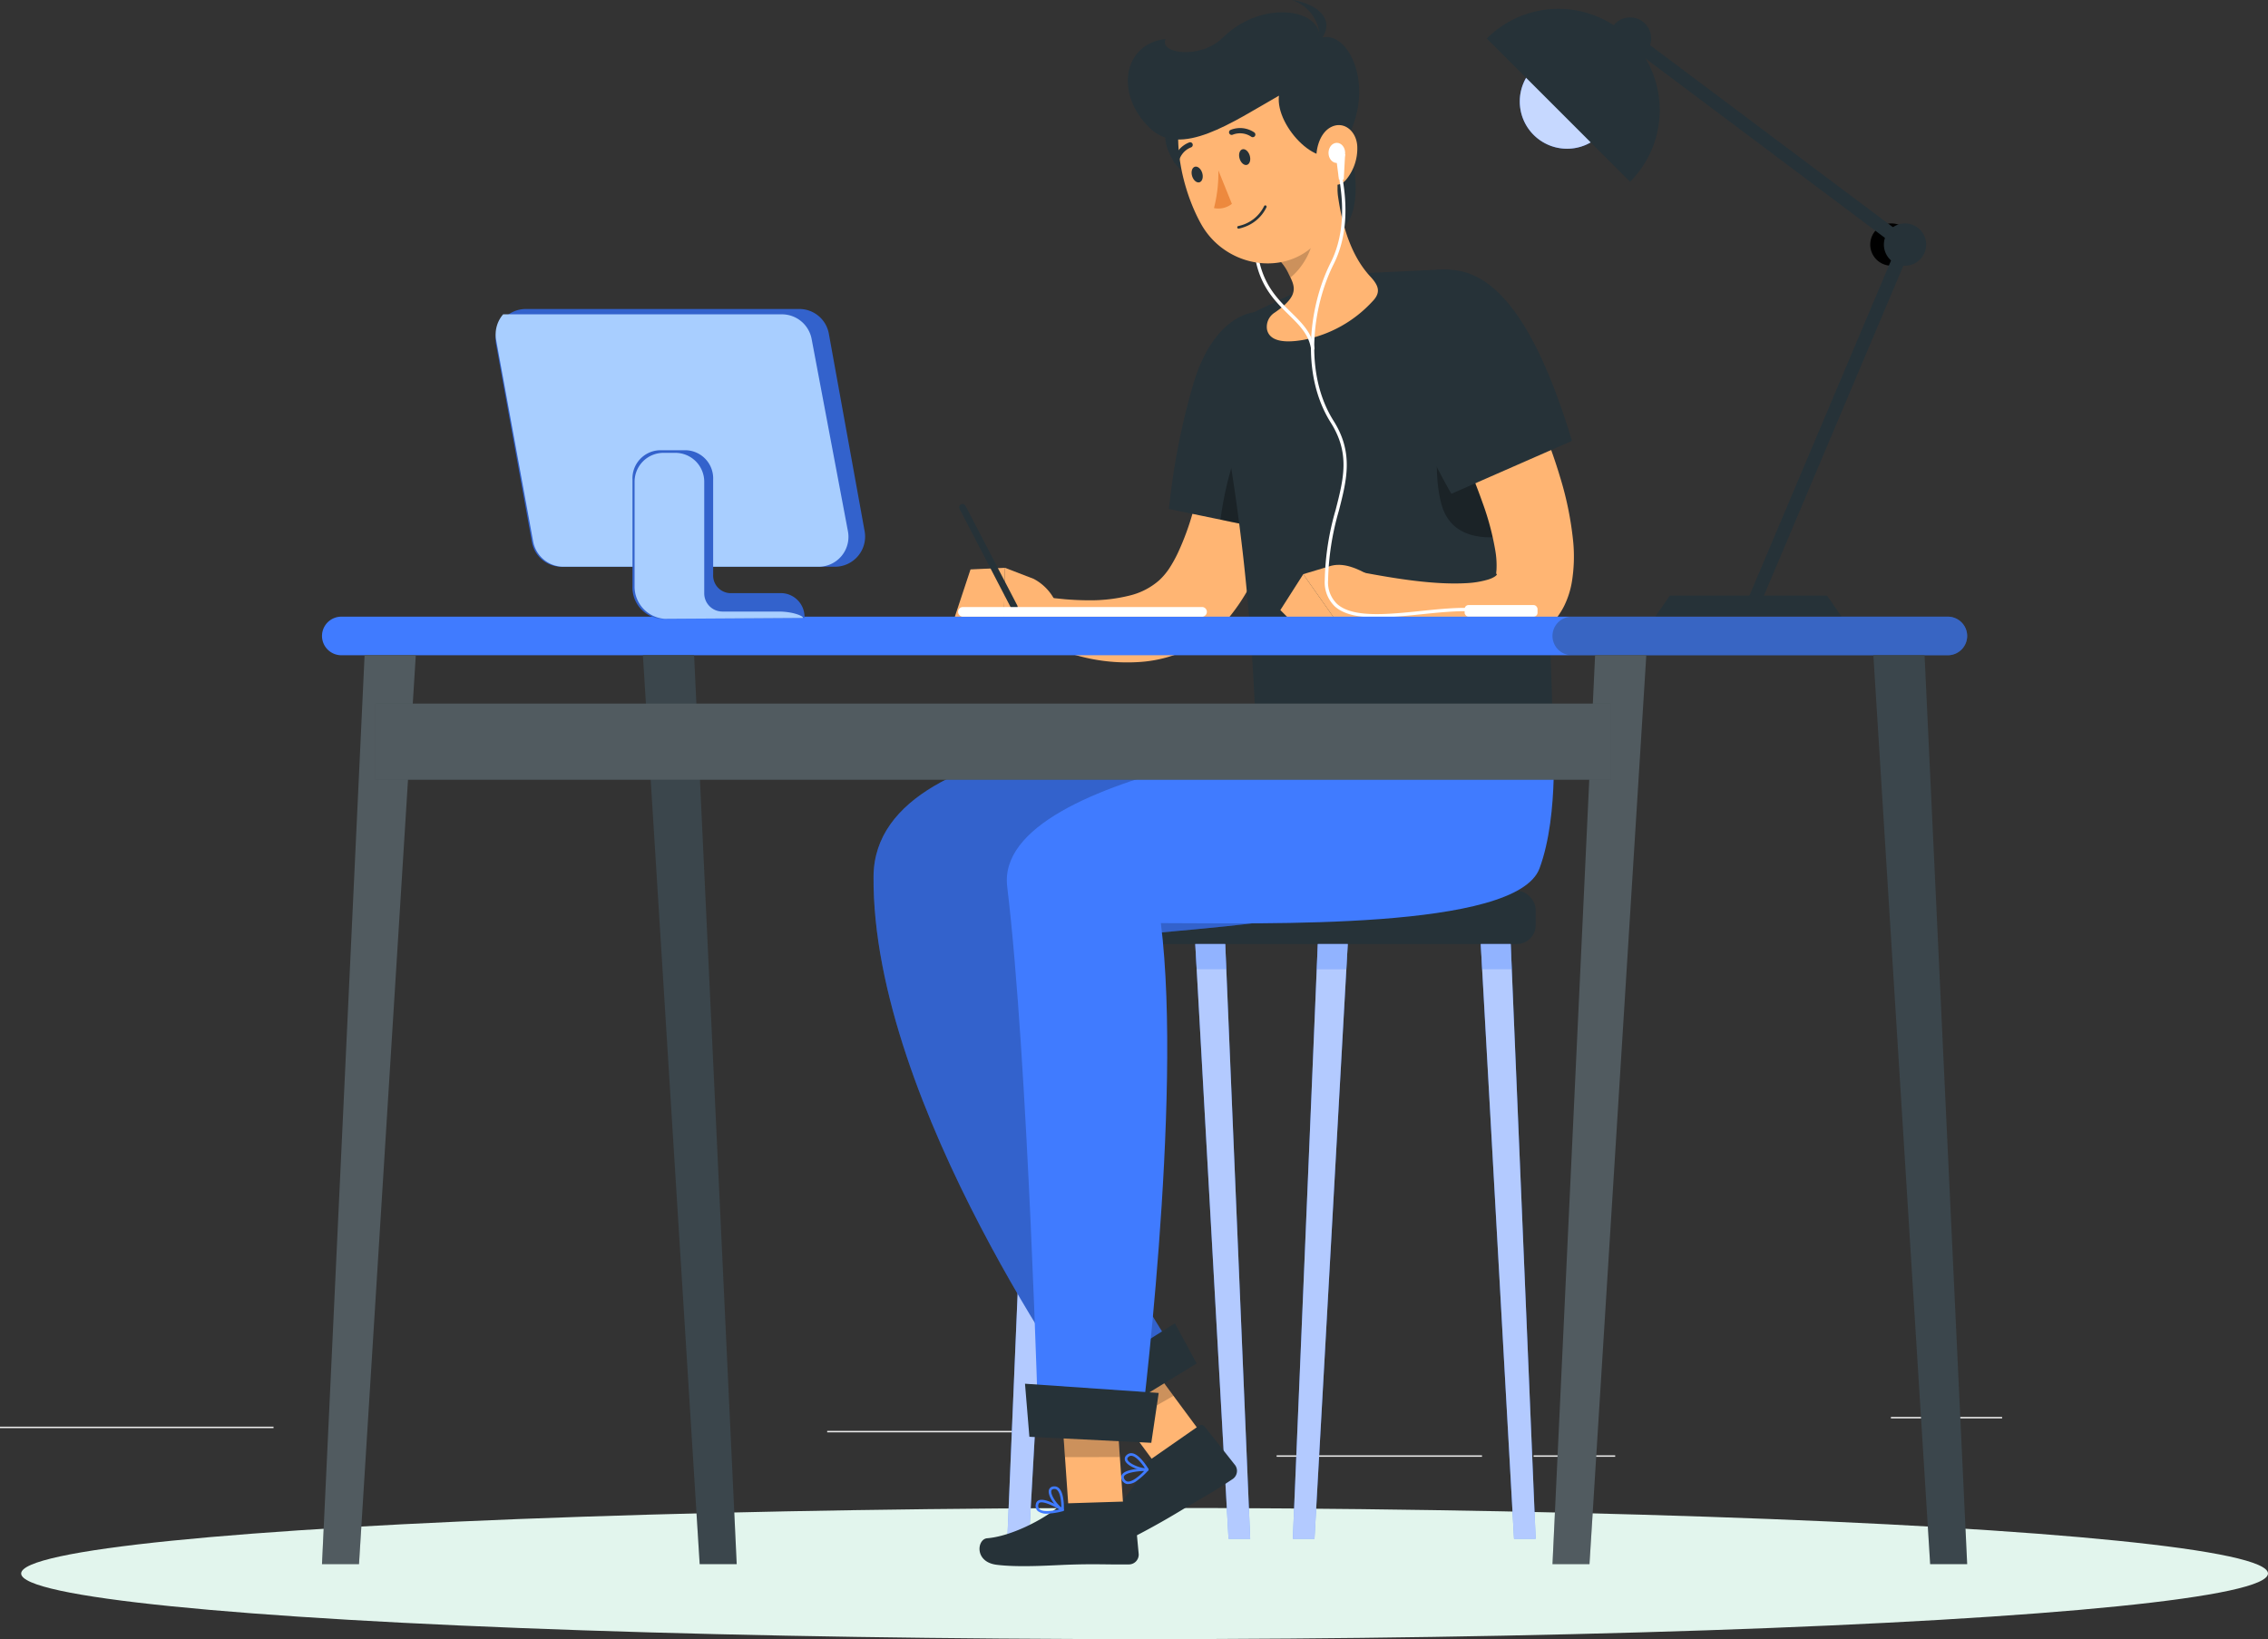 <svg xmlns="http://www.w3.org/2000/svg" width="350.194" height="253.138" viewBox="0 0 350.194 253.138">
  <rect x="0" y="0" width="350.194" height="253.138" fill="#333333" stroke="none"/>
  <g id="Group_8418" data-name="Group 8418" transform="translate(-902.806 -176.862)">
    <g id="Group_8412" data-name="Group 8412" transform="translate(67.667 -147.082)">
      <rect id="Rectangle_416" data-name="Rectangle 416" width="42.234" height="0.224" transform="translate(835.139 544.273)" fill="#ebebeb"/>
      <rect id="Rectangle_417" data-name="Rectangle 417" width="17.171" height="0.224" transform="translate(1127.107 542.77)" fill="#ebebeb"/>
      <rect id="Rectangle_418" data-name="Rectangle 418" width="12.599" height="0.224" transform="translate(1071.935 548.701)" fill="#ebebeb"/>
      <rect id="Rectangle_419" data-name="Rectangle 419" width="31.71" height="0.224" transform="translate(1032.259 548.701)" fill="#ebebeb"/>
      <rect id="Rectangle_420" data-name="Rectangle 420" width="50.982" height="0.224" transform="translate(962.862 544.924)" fill="#ebebeb"/>
      <ellipse id="_Path_" data-name="&lt;Path&gt;" cx="173.463" cy="10.13" rx="173.463" ry="10.13" transform="translate(838.407 556.821)" fill="#e2f5ed"/>
      <rect id="Rectangle_442" data-name="Rectangle 442" width="81.583" height="8.246" rx="2.926" transform="translate(990.678 461.494)" fill="#263238"/>
      <g id="Group_8353" data-name="Group 8353" transform="translate(1063.778 469.739)">
        <path id="Path_24834" data-name="Path 24834" d="M313.157,399.426H316.5l-3.852-91.848h-4.631Z" transform="translate(-308.021 -307.578)" fill="#407bff"/>
        <path id="Path_24835" data-name="Path 24835" d="M313.157,399.426H316.5l-3.852-91.848h-4.631Z" transform="translate(-308.021 -307.578)" fill="#fff" opacity="0.6"/>
      </g>
      <g id="Group_8354" data-name="Group 8354" transform="translate(1034.76 469.739)">
        <path id="Path_24836" data-name="Path 24836" d="M278.933,399.426h-3.347l3.852-91.848h4.63Z" transform="translate(-275.586 -307.578)" fill="#407bff"/>
        <path id="Path_24837" data-name="Path 24837" d="M278.933,399.426h-3.347l3.852-91.848h4.63Z" transform="translate(-275.586 -307.578)" fill="#fff" opacity="0.6"/>
      </g>
      <g id="Group_8355" data-name="Group 8355" transform="translate(1019.695 469.739)">
        <path id="Path_24838" data-name="Path 24838" d="M263.884,399.426h3.346l-3.852-91.848h-4.631Z" transform="translate(-258.747 -307.578)" fill="#407bff"/>
        <path id="Path_24839" data-name="Path 24839" d="M263.884,399.426h3.346l-3.852-91.848h-4.631Z" transform="translate(-258.747 -307.578)" fill="#fff" opacity="0.6"/>
      </g>
      <g id="Group_8356" data-name="Group 8356" transform="translate(990.678 469.739)">
        <path id="Path_24840" data-name="Path 24840" d="M229.659,399.426h-3.346l3.852-91.848H234.8Z" transform="translate(-226.313 -307.578)" fill="#407bff"/>
        <path id="Path_24841" data-name="Path 24841" d="M229.659,399.426h-3.346l3.852-91.848H234.8Z" transform="translate(-226.313 -307.578)" fill="#fff" opacity="0.6"/>
      </g>
      <g id="Group_8357" data-name="Group 8357" transform="translate(994.363 469.736)" opacity="0.3">
        <path id="Path_24842" data-name="Path 24842" d="M312.654,307.575h-4.636l.216,3.9h4.585Z" transform="translate(-238.605 -307.575)" fill="#407bff"/>
        <path id="Path_24843" data-name="Path 24843" d="M279.71,311.479h4.576l.216-3.9h-4.628Z" transform="translate(-235.623 -307.575)" fill="#407bff"/>
        <path id="Path_24844" data-name="Path 24844" d="M258.749,307.575l.216,3.9h4.576l-.164-3.9Z" transform="translate(-233.415 -307.575)" fill="#407bff"/>
        <path id="Path_24845" data-name="Path 24845" d="M230.431,311.479h4.585l.216-3.9H230.6Z" transform="translate(-230.431 -307.575)" fill="#407bff"/>
      </g>
      <g id="Group_8370" data-name="Group 8370" transform="translate(970.018 323.945)">
        <g id="Group_8369" data-name="Group 8369">
          <g id="Group_8368" data-name="Group 8368">
            <g id="Group_8361" data-name="Group 8361" transform="translate(0 112.564)">
              <path id="Path_24846" data-name="Path 24846" d="M259.788,393.257l-7.577,4.023-11.928-16.114,7.577-4.023Z" transform="translate(-207.125 -281.676)" fill="#ffb573"/>
              <path id="Path_24847" data-name="Path 24847" d="M249.472,396.21l7.9-5.5a.614.614,0,0,1,.856.118l4.732,5.988a1.518,1.518,0,0,1-.361,2.107c-2.785,1.867-4.04,2.518-7.681,4.679a123.74,123.74,0,0,1-10.909,5.918c-3.227,1.4-4.624-1.871-3.353-2.773,3.009-2.135,7-6.323,7.9-9.265A2.418,2.418,0,0,1,249.472,396.21Z" transform="translate(-207.115 -283.093)" fill="#263238"/>
              <g id="Group_8359" data-name="Group 8359" transform="translate(33.161 95.47)">
                <path id="Path_24848" data-name="Path 24848" d="M247.865,377.147l-7.58,4.025,5.747,7.758,7.407-4.258Z" transform="translate(-240.285 -377.147)" opacity="0.2"/>
              </g>
              <g id="Group_8360" data-name="Group 8360">
                <path id="Path_24849" data-name="Path 24849" d="M262.239,270.465s-58.816-1.83-59.017,22.744c-.289,35.323,33.233,81.7,33.233,81.7l13.051-8.721S226.534,332.47,226.337,304.9c17.334-4.894,58.138-1.825,63.437-16.191,4.335-11.753,2.07-18.242,2.07-18.242Z" transform="translate(-203.22 -270.435)" fill="#407bff"/>
                <path id="Path_24850" data-name="Path 24850" d="M262.239,270.465s-58.816-1.83-59.017,22.744c-.289,35.323,33.233,81.7,33.233,81.7l13.051-8.721S226.534,332.47,226.337,304.9c17.334-4.894,58.138-1.825,63.437-16.191,4.335-11.753,2.07-18.242,2.07-18.242Z" transform="translate(-203.22 -270.435)" opacity="0.2"/>
              </g>
              <path id="Path_24851" data-name="Path 24851" d="M256.568,379.246l-15.6,9.555-4.893-4.965,17.141-10.791Z" transform="translate(-206.681 -281.244)" fill="#263238"/>
              <path id="Path_24852" data-name="Path 24852" d="M248.439,399.959a10.74,10.74,0,0,0,1.7-1.555.2.2,0,0,0-.148-.334c-.334,0-3.273.024-3.9.958a.751.751,0,0,0-.059.73,1.1,1.1,0,0,0,.825.747A2.309,2.309,0,0,0,248.439,399.959Zm1.083-1.48c-1.084,1.126-2.038,1.732-2.594,1.634a.72.72,0,0,1-.524-.5.356.356,0,0,1,.021-.357C246.762,398.748,248.345,398.527,249.522,398.479Z" transform="translate(-207.723 -283.881)" fill="#407bff"/>
              <path id="Path_24853" data-name="Path 24853" d="M250.169,398.159a.219.219,0,0,0,.063-.071.2.2,0,0,0,0-.193c-.053-.09-1.3-2.224-2.487-2.414a1,1,0,0,0-.854.254.765.765,0,0,0-.25.91c.371.88,2.441,1.619,3.433,1.549A.2.2,0,0,0,250.169,398.159Zm-2.945-2.183a.6.6,0,0,1,.453-.1c.708.113,1.571,1.232,2.016,1.914-.971-.091-2.445-.721-2.688-1.3-.047-.11-.072-.261.147-.456A.809.809,0,0,1,247.223,395.976Z" transform="translate(-207.787 -283.607)" fill="#407bff"/>
            </g>
            <g id="Group_8363" data-name="Group 8363" transform="translate(16.363 112.595)">
              <path id="Path_24854" data-name="Path 24854" d="M245.264,403.783l-8.5-.4-1.392-20.072,8.5.4Z" transform="translate(-222.97 -282.356)" fill="#ffb573"/>
              <path id="Path_24855" data-name="Path 24855" d="M235.107,404.083l9.624-.3a.613.613,0,0,1,.653.565l.708,7.6a1.518,1.518,0,0,1-1.451,1.57c-3.352.048-4.959-.1-9.191.036-2.6.082-7.725.47-11.294.021-3.491-.44-3.023-3.968-1.47-4.095,3.677-.3,8.6-2.842,10.963-4.819A2.414,2.414,0,0,1,235.107,404.083Z" transform="translate(-221.51 -284.513)" fill="#263238"/>
              <path id="Path_24856" data-name="Path 24856" d="M233.14,405.643a10.7,10.7,0,0,0,2.272-.378.2.2,0,0,0,.057-.36c-.279-.182-2.756-1.763-3.79-1.319a.747.747,0,0,0-.446.58,1.1,1.1,0,0,0,.284,1.075A2.318,2.318,0,0,0,233.14,405.643Zm1.714-.65c-1.523.353-2.653.342-3.065-.043a.719.719,0,0,1-.164-.71.352.352,0,0,1,.212-.287C232.393,403.715,233.84,404.391,234.854,404.992Z" transform="translate(-222.531 -284.484)" fill="#407bff"/>
              <path id="Path_24857" data-name="Path 24857" d="M235.6,405.026a.2.2,0,0,0,.192-.189c.005-.1.12-2.575-.771-3.38a1,1,0,0,0-.854-.252.767.767,0,0,0-.7.627c-.168.941,1.166,2.688,2.035,3.17A.207.207,0,0,0,235.6,405.026Zm-1.28-3.435a.589.589,0,0,1,.434.162c.532.48.647,1.889.649,2.7-.765-.606-1.658-1.937-1.548-2.553.021-.118.082-.258.372-.3A.839.839,0,0,1,234.324,401.592Z" transform="translate(-222.768 -284.24)" fill="#407bff"/>
              <g id="Group_8362" data-name="Group 8362" transform="translate(12.399 100.958)">
                <path id="Path_24858" data-name="Path 24858" d="M243.874,383.717l-8.505-.4.8,11.478,8.476-.014Z" transform="translate(-235.369 -383.315)" opacity="0.2"/>
              </g>
              <path id="Path_24859" data-name="Path 24859" d="M285.585,270.469s-61.54,5.819-59.3,24.343c3.232,26.717,4.831,84.3,4.831,84.3l15.684.616s6.646-51.935,3.208-79.294c15.926,0,54.912,1.147,58.468-8.45,3.14-8.477,2.02-21.513,2.02-21.513Z" transform="translate(-222.007 -270.469)" fill="#407bff"/>
              <path id="Path_24860" data-name="Path 24860" d="M248.863,392.6l-18.824-.933-.677-8.193,20.643,1.426Z" transform="translate(-222.337 -282.374)" fill="#263238"/>
            </g>
            <g id="Group_8365" data-name="Group 8365" transform="translate(12.336 48.109)">
              <path id="Path_24861" data-name="Path 24861" d="M272.3,209.685c-.114,1.506-.234,2.807-.4,4.191q-.242,2.045-.563,4.074c-.42,2.711-.949,5.41-1.578,8.116a64.454,64.454,0,0,1-5.9,16.3,29.427,29.427,0,0,1-2.759,4.1,18.944,18.944,0,0,1-4.063,3.783,20.341,20.341,0,0,1-9.908,3.342,28.539,28.539,0,0,1-9.2-.871,34.618,34.618,0,0,1-4.172-1.337c-.675-.259-1.337-.552-2-.855-.678-.308-1.261-.628-2.013-1.032l2.354-5.989,1.71.216,1.792.183c1.194.095,2.378.153,3.537.157a24.948,24.948,0,0,0,6.454-.74,10.663,10.663,0,0,0,4.554-2.369,10.314,10.314,0,0,0,1.482-1.74,20.165,20.165,0,0,0,1.413-2.539,40.985,40.985,0,0,0,2.323-6.36c.675-2.268,1.227-4.641,1.717-7.051.505-2.407.912-4.862,1.3-7.324l.529-3.7c.155-1.214.332-2.515.448-3.617Z" transform="translate(-218.35 -199.468)" fill="#ffb573"/>
              <g id="Group_8364" data-name="Group 8364" transform="translate(33.285)">
                <path id="Path_24862" data-name="Path 24862" d="M274.93,201.318c-6.291-6.079-14.047-2.491-17.141,8.895a105.647,105.647,0,0,0-3.576,18.674l19.924,4.122C277.758,222.141,281.373,207.544,274.93,201.318Z" transform="translate(-254.213 -198.39)" fill="#263238"/>
              </g>
              <path id="Path_24863" data-name="Path 24863" d="M269.448,215.542c1.423-1.286,5.471,4.459,7.937,11.564-.7,2.656-1.5,5.27-2.309,7.695l-11.985-2.477C264.051,225.24,266.255,218.42,269.448,215.542Z" transform="translate(-221.864 -200.178)" opacity="0.3"/>
              <path id="Path_24864" data-name="Path 24864" d="M230.31,244.336l-4.434-1.708-.2,9.493s7.518,3.251,9.048-.483l-.539-2.368A7.7,7.7,0,0,0,230.31,244.336Z" transform="translate(-217.922 -203.051)" fill="#ffb573"/>
              <path id="Path_24865" data-name="Path 24865" d="M219.649,242.878l-2.64,7.966,7.758,1.277.2-9.493Z" transform="translate(-217.009 -203.051)" fill="#ffb573"/>
              <path id="Path_24866" data-name="Path 24866" d="M226.52,248.042a.518.518,0,0,1-.458-.278l-7.993-15.383a.516.516,0,1,1,.916-.475l7.992,15.383a.516.516,0,0,1-.457.753Z" transform="translate(-217.115 -201.892)" fill="#263238"/>
            </g>
            <path id="Path_24867" data-name="Path 24867" d="M275.014,194.458l9.55-2.724,12.282-.58a8.516,8.516,0,0,1,8.49,5.87c2.342,7.135,4.5,17.471,6.065,26.391,1.759,10,2.676,25.034,2.869,38.7H268.435c-1.046-28.493-4.673-45.34-6.28-54.662a8.494,8.494,0,0,1,4.723-9.116Z" transform="translate(-209.415 -149.518)" fill="#263238"/>
            <path id="Path_24868" data-name="Path 24868" d="M315.441,224.681c-1.233-7.02-2.825-14.926-4.595-21.451-8.169-1.38-12.128,16.536-9.7,25.42s15.359,3.5,15.359,3.5C316.191,229.454,315.837,226.94,315.441,224.681Z" transform="translate(-213.462 -150.783)" opacity="0.3"/>
            <path id="Path_24869" data-name="Path 24869" d="M284.88,170.956c1.964,4.83.782,13.689-3.1,11.182S283.682,168.006,284.88,170.956Z" transform="translate(-211.357 -147.341)" fill="#263238"/>
            <path id="Path_24870" data-name="Path 24870" d="M281.71,174.464,278,180.129l-5.051,7.721a7.791,7.791,0,0,1,1.561,2.286c.922,1.86,1.685,3.251-2.219,5.913a2.591,2.591,0,0,0-1.172,2.561c.23,1.206,1.433,2.378,5.647,1.635a19.4,19.4,0,0,0,10.576-5.871c1.4-1.4,1.081-2.461-.271-3.914C283.239,186.34,282.093,179.766,281.71,174.464Z" transform="translate(-210.369 -147.76)" fill="#ffb573"/>
            <path id="Path_24871" data-name="Path 24871" d="M274.41,186.657l3.1-5.5c.064.137.137.3.211.454a13.858,13.858,0,0,1,.664,2.108c.57,2.446-1.328,5.935-3.415,7.6-.085-.157-.158-.316-.242-.474a9.254,9.254,0,0,0-1.434-2.193.5.5,0,0,0-.126-.095Z" transform="translate(-210.589 -148.465)" opacity="0.2"/>
            <path id="Path_24872" data-name="Path 24872" d="M253.764,166.844c-1.151,2.6,2.941,9.976,7.62,6.994S255.8,162.232,253.764,166.844Z" transform="translate(-208.524 -146.818)" fill="#263238"/>
            <path id="Path_24873" data-name="Path 24873" d="M277.96,203.331a.258.258,0,0,1-.255-.217c-.346-2.212-1.775-3.614-3.43-5.239-2.074-2.036-4.426-4.344-5.2-8.86a.259.259,0,0,1,.211-.3.252.252,0,0,1,.3.21c.746,4.351,3.034,6.6,5.053,8.579,1.649,1.619,3.206,3.147,3.579,5.527a.259.259,0,0,1-.215.3Z" transform="translate(-210.157 -149.261)" fill="#fff"/>
            <path id="Path_24874" data-name="Path 24874" d="M278.461,162.987c1.75,8.1,3.188,12.766.291,17.923-4.358,7.757-15.277,6.7-19.427-.757-3.735-6.713-5.969-18.84.983-24.073A11.515,11.515,0,0,1,278.461,162.987Z" transform="translate(-208.759 -145.58)" fill="#ffb573"/>
            <path id="Path_24875" data-name="Path 24875" d="M279.953,167.812c-2.79,3.962-10.107-3.316-9.511-8.2-7.265,4.136-15.155,9.66-19.945,5-5.525-5.37-4.011-13.062,2.464-13.749-1.146,2.235,5.34,3.227,8.833-.229,5.859-5.8,15.116-4.583,14.944.115C281.207,148.977,286.084,159.1,279.953,167.812Z" transform="translate(-207.843 -144.84)" fill="#263238"/>
            <path id="Path_24876" data-name="Path 24876" d="M278.868,151.839c1.729-1.286.576-5.873-3.428-7.223C279.248,145.108,283.194,147.949,278.868,151.839Z" transform="translate(-210.828 -144.616)" fill="#263238"/>
            <path id="Path_24877" data-name="Path 24877" d="M285.963,169.5a7.592,7.592,0,0,1-1.693,5.11c-1.541,1.83-3.919.37-4.469-1.912-.5-2.055.147-5.227,2.164-6.21C283.954,165.523,285.859,167.2,285.963,169.5Z" transform="translate(-211.271 -146.891)" fill="#ffb573"/>
            <path id="Path_24878" data-name="Path 24878" d="M267.941,171.305c.216.658.047,1.316-.377,1.472s-.943-.251-1.159-.908-.047-1.316.378-1.472S267.725,170.648,267.941,171.305Z" transform="translate(-209.867 -147.328)" fill="#263238"/>
            <path id="Path_24879" data-name="Path 24879" d="M259.743,174.314c.216.657.046,1.316-.378,1.472s-.943-.251-1.159-.908-.047-1.316.378-1.472S259.528,173.657,259.743,174.314Z" transform="translate(-209.003 -147.645)" fill="#263238"/>
            <path id="Path_24880" data-name="Path 24880" d="M262.658,174.036a22.036,22.036,0,0,1-.681,5.813,3.344,3.344,0,0,0,2.766-.654Z" transform="translate(-209.41 -147.715)" fill="#ed893e"/>
            <path id="Path_24881" data-name="Path 24881" d="M267.011,183.437a5.953,5.953,0,0,0,3.5-3.09.2.2,0,0,0-.376-.153,5.7,5.7,0,0,1-3.983,3.064.2.2,0,0,0,.087.4A6.83,6.83,0,0,0,267.011,183.437Z" transform="translate(-209.833 -148.351)" fill="#263238"/>
            <path id="Path_24882" data-name="Path 24882" d="M268.429,168.081a.4.4,0,0,0,.149-.138.407.407,0,0,0-.122-.561,3.9,3.9,0,0,0-3.648-.374.4.4,0,0,0-.192.541.406.406,0,0,0,.54.192,3.088,3.088,0,0,1,2.86.324A.4.4,0,0,0,268.429,168.081Z" transform="translate(-209.684 -146.945)" fill="#263238"/>
            <path id="Path_24883" data-name="Path 24883" d="M257.961,169.627a.4.4,0,0,0-.558-.421,3.9,3.9,0,0,0-2.386,2.784.4.4,0,0,0,.335.466.406.406,0,0,0,.466-.335,3.091,3.091,0,0,1,1.9-2.166A.4.4,0,0,0,257.961,169.627Z" transform="translate(-208.676 -147.203)" fill="#263238"/>
            <g id="Group_8367" data-name="Group 8367" transform="translate(62.815 41.627)">
              <path id="Path_24884" data-name="Path 24884" d="M306.139,198.025c.862,1.448,1.611,2.748,2.352,4.145q1.106,2.065,2.158,4.155c1.417,2.783,2.7,5.643,3.923,8.558,1.189,2.931,2.311,5.921,3.243,9.058a50.914,50.914,0,0,1,2.029,10.068,24.338,24.338,0,0,1-.2,6,13.442,13.442,0,0,1-1.187,3.768,11.242,11.242,0,0,1-2.73,3.526,12.254,12.254,0,0,1-3.455,2.093,15.7,15.7,0,0,1-3.29.918,22.528,22.528,0,0,1-5.734.157,34.977,34.977,0,0,1-5.063-.819,48.667,48.667,0,0,1-4.706-1.328,58.567,58.567,0,0,1-8.82-3.732l2.269-6.021c5.562,1.051,11.538,2.029,16.554,1.722a14.113,14.113,0,0,0,3.24-.556c.87-.269,1.355-.67,1.317-.794-.007-.072-.054-.043-.076-.086s-.028-.1.022-.561a13.415,13.415,0,0,0-.174-3,41.894,41.894,0,0,0-2-7.493c-.915-2.589-1.975-5.211-3.155-7.81-1.145-2.614-2.428-5.2-3.707-7.793q-.972-1.94-1.993-3.857l-2.023-3.746Z" transform="translate(-274.615 -191.869)" fill="#ffb573"/>
              <g id="Group_8366" data-name="Group 8366" transform="translate(16.95)">
                <path id="Path_24885" data-name="Path 24885" d="M302.761,191.3c-8.65-1.315-12.9,6.1-8.828,17.176a105.625,105.625,0,0,0,7.894,17.3l18.632-8.174C317.121,206.636,311.618,192.642,302.761,191.3Z" transform="translate(-292.378 -191.144)" fill="#263238"/>
              </g>
              <path id="Path_24886" data-name="Path 24886" d="M281.373,242.358l-4,1.2,5.662,8.042s8.4-3.007,6.678-6.657l-2.11-1.2C285.8,242.713,283.511,241.625,281.373,242.358Z" transform="translate(-273.847 -196.514)" fill="#ffb573"/>
              <path id="Path_24887" data-name="Path 24887" d="M273.432,249.274l4,4,5.2-1.5-5.662-8.042Z" transform="translate(-273.432 -196.684)" fill="#ffb573"/>
            </g>
          </g>
        </g>
      </g>
      <ellipse id="Ellipse_172" data-name="Ellipse 172" cx="1.285" cy="1.556" rx="1.285" ry="1.556" transform="translate(1040.269 346.003)" fill="#fff"/>
      <path id="Path_24888" data-name="Path 24888" d="M284.231,175.149l-.746-.025-.457-3.588,1.419-.318Z" transform="translate(758.39 176.526)" fill="#fff"/>
      <path id="Path_24889" data-name="Path 24889" d="M288.913,243.134c-2.714,0-5.064-.4-6.511-1.7a5.175,5.175,0,0,1-1.558-4.033,41.775,41.775,0,0,1,1.684-10.886c1.248-4.875,2.234-8.726-.757-13.469-4.756-7.546-3.341-18.094-.013-24.7,2.551-5.059,1.684-10.659,1.358-12.767-.043-.276-.075-.488-.09-.628a.259.259,0,0,1,.231-.283.268.268,0,0,1,.284.231c.013.134.044.338.085.6.333,2.153,1.219,7.871-1.406,13.078-3.265,6.482-4.663,16.819-.013,24.195,3.109,4.931,2.048,9.074.82,13.872a41.322,41.322,0,0,0-1.668,10.758,4.622,4.622,0,0,0,1.388,3.65c2.409,2.174,7.743,1.622,12.9,1.09,2.305-.239,4.69-.485,6.794-.485a.258.258,0,1,1,0,.515c-2.078,0-4.448.246-6.741.482C293.388,242.892,291.038,243.134,288.913,243.134Z" transform="translate(758.845 176.163)" fill="#fff"/>
      <rect id="Rectangle_443" data-name="Rectangle 443" width="11.258" height="1.79" rx="0.6" transform="translate(1061.288 417.388)" fill="#fff"/>
      <g id="Group_8374" data-name="Group 8374" transform="translate(884.857 419.179)">
        <path id="Path_24890" data-name="Path 24890" d="M359.078,257.022H111.01a2.988,2.988,0,0,1-2.979-2.979h0a2.987,2.987,0,0,1,2.979-2.979H359.078a2.987,2.987,0,0,1,2.979,2.979h0A2.988,2.988,0,0,1,359.078,257.022Z" transform="translate(-108.031 -251.064)" fill="#407bff"/>
        <path id="Path_24891" data-name="Path 24891" d="M381.45,257.022H323.378a2.989,2.989,0,0,1-2.98-2.979h0a2.988,2.988,0,0,1,2.98-2.979H381.45a2.987,2.987,0,0,1,2.979,2.979h0A2.988,2.988,0,0,1,381.45,257.022Z" transform="translate(-130.404 -251.064)" fill="#263238" opacity="0.3"/>
      </g>
      <g id="Group_8380" data-name="Group 8380" transform="translate(884.857 425.137)">
        <g id="Group_8375" data-name="Group 8375" transform="translate(239.542)">
          <path id="Path_24892" data-name="Path 24892" d="M384.55,398.093h5.714l-6.577-140.369H375.78Z" transform="translate(-375.78 -257.724)" fill="#263238"/>
          <path id="Path_24893" data-name="Path 24893" d="M384.55,398.093h5.714l-6.577-140.369H375.78Z" transform="translate(-375.78 -257.724)" fill="#fff" opacity="0.1"/>
        </g>
        <g id="Group_8376" data-name="Group 8376" transform="translate(189.995)">
          <path id="Path_24894" data-name="Path 24894" d="M326.112,398.093H320.4l6.578-140.369h7.907Z" transform="translate(-320.398 -257.724)" fill="#263238"/>
          <path id="Path_24895" data-name="Path 24895" d="M326.112,398.093H320.4l6.578-140.369h7.907Z" transform="translate(-320.398 -257.724)" fill="#fff" opacity="0.2"/>
        </g>
        <g id="Group_8377" data-name="Group 8377" transform="translate(49.547)">
          <path id="Path_24896" data-name="Path 24896" d="M172.182,398.093H177.9l-6.577-140.369h-7.907Z" transform="translate(-163.412 -257.724)" fill="#263238"/>
          <path id="Path_24897" data-name="Path 24897" d="M172.182,398.093H177.9l-6.577-140.369h-7.907Z" transform="translate(-163.412 -257.724)" fill="#fff" opacity="0.1"/>
        </g>
        <g id="Group_8378" data-name="Group 8378">
          <path id="Path_24898" data-name="Path 24898" d="M113.745,398.093h-5.714l6.577-140.369h7.906Z" transform="translate(-108.031 -257.724)" fill="#263238"/>
          <path id="Path_24899" data-name="Path 24899" d="M113.745,398.093h-5.714l6.577-140.369h7.906Z" transform="translate(-108.031 -257.724)" fill="#fff" opacity="0.2"/>
        </g>
        <g id="Group_8379" data-name="Group 8379" transform="translate(8.244 7.467)">
          <rect id="Rectangle_444" data-name="Rectangle 444" width="190.788" height="11.764" fill="#263238"/>
          <rect id="Rectangle_445" data-name="Rectangle 445" width="190.788" height="11.764" fill="#fff" opacity="0.2"/>
        </g>
      </g>
      <path id="Path_24904" data-name="Path 24904" d="M255.483,249.4H218.557a.747.747,0,0,0-.744.745h0a.747.747,0,0,0,.744.745h36.926a.748.748,0,0,0,.745-.745h0A.748.748,0,0,0,255.483,249.4Z" transform="translate(765.26 168.29)" fill="#fff"/>
      <path id="Path_24905" data-name="Path 24905" d="M340.4,247.419h24.262l2.193,3.173H338.21Z" transform="translate(752.577 168.499)" fill="#263238"/>
      <path id="Path_24906" data-name="Path 24906" d="M381.77,186.449a3.264,3.264,0,1,1-3.264-3.264A3.263,3.263,0,0,1,381.77,186.449Z" transform="translate(748.675 175.265)"/>
      <path id="Path_24907" data-name="Path 24907" d="M354.994,243.062a1.031,1.031,0,0,1-.948-1.432l23.375-55.319a1.031,1.031,0,0,1,1.9.8l-23.375,55.319A1.03,1.03,0,0,1,354.994,243.062Z" transform="translate(750.917 175.003)" fill="#263238"/>
      <path id="Path_24908" data-name="Path 24908" d="M376.122,183.995a1.027,1.027,0,0,1-.617-.2l-42.456-31.824a1.032,1.032,0,0,1,1.237-1.651l42.456,31.825a1.031,1.031,0,0,1-.62,1.855Z" transform="translate(753.164 178.75)" fill="#263238"/>
      <path id="Path_24909" data-name="Path 24909" d="M384.124,186.449a3.264,3.264,0,1,1-3.265-3.264A3.264,3.264,0,0,1,384.124,186.449Z" transform="translate(748.428 175.265)" fill="#263238"/>
      <g id="Group_8392" data-name="Group 8392" transform="translate(1064.712 325.309)">
        <circle id="Ellipse_173" data-name="Ellipse 173" cx="3.257" cy="3.257" r="3.257" transform="translate(18.863 1.324)" fill="#263238"/>
        <g id="Group_8391" data-name="Group 8391" transform="translate(5.101 7.008)">
          <path id="Path_24910" data-name="Path 24910" d="M327.221,166.429a7.3,7.3,0,1,1,0-10.318A7.3,7.3,0,0,1,327.221,166.429Z" transform="translate(-314.766 -153.974)" fill="#407bff"/>
          <path id="Path_24911" data-name="Path 24911" d="M327.221,166.429a7.3,7.3,0,1,1,0-10.318A7.3,7.3,0,0,1,327.221,166.429Z" transform="translate(-314.766 -153.974)" fill="#fff" opacity="0.7"/>
        </g>
        <path id="Path_24912" data-name="Path 24912" d="M331.185,150.722a15.642,15.642,0,0,0-22.12,0l22.12,22.119A15.642,15.642,0,0,0,331.185,150.722Z" transform="translate(-309.065 -146.141)" fill="#263238"/>
      </g>
      <path id="Path_24915" data-name="Path 24915" d="M1855.693,570.558h-42.3a4.629,4.629,0,0,1-4.535-3.83l-5.517-30.455a4.657,4.657,0,0,1,4.535-5.52h42.3a4.629,4.629,0,0,1,4.535,3.83l5.517,30.455A4.657,4.657,0,0,1,1855.693,570.558Z" transform="translate(-891.591 -159.09)" fill="#3362cc"/>
      <path id="Path_24916" data-name="Path 24916" d="M1857.67,569.684l-5.631-29.825a4.673,4.673,0,0,0-4.629-3.751h-42.991a4.75,4.75,0,0,0-1.079,3.977l5.711,31.094a4.773,4.773,0,0,0,4.695,3.911h39.3A4.617,4.617,0,0,0,1857.67,569.684Z" transform="translate(-891.591 -163.621)" fill="#a8ceff"/>
      <path id="Path_24917" data-name="Path 24917" d="M1963.753,694.673h-8.031a2.73,2.73,0,0,1-2.593-2.849V677.141a4.345,4.345,0,0,0-4.128-4.534h-4.2a4.345,4.345,0,0,0-4.127,4.534v16.443a4.854,4.854,0,0,0,4.643,5.069l21.917-.15A3.67,3.67,0,0,0,1963.753,694.673Z" transform="translate(-1007.875 -279.127)" fill="#3362cc"/>
      <path id="Path_24918" data-name="Path 24918" d="M1942.755,679.667v16.191a4.991,4.991,0,0,0,4.628,4.977l21.39-.134c0-.35-1.688-.989-3.771-.989h-8.687a2.805,2.805,0,0,1-2.805-2.805v-17.24a4.465,4.465,0,0,0-4.465-4.465h-1.824A4.465,4.465,0,0,0,1942.755,679.667Z" transform="translate(-1009.632 -281.323)" fill="#a8ceff"/>
    </g>
  </g>
</svg>

